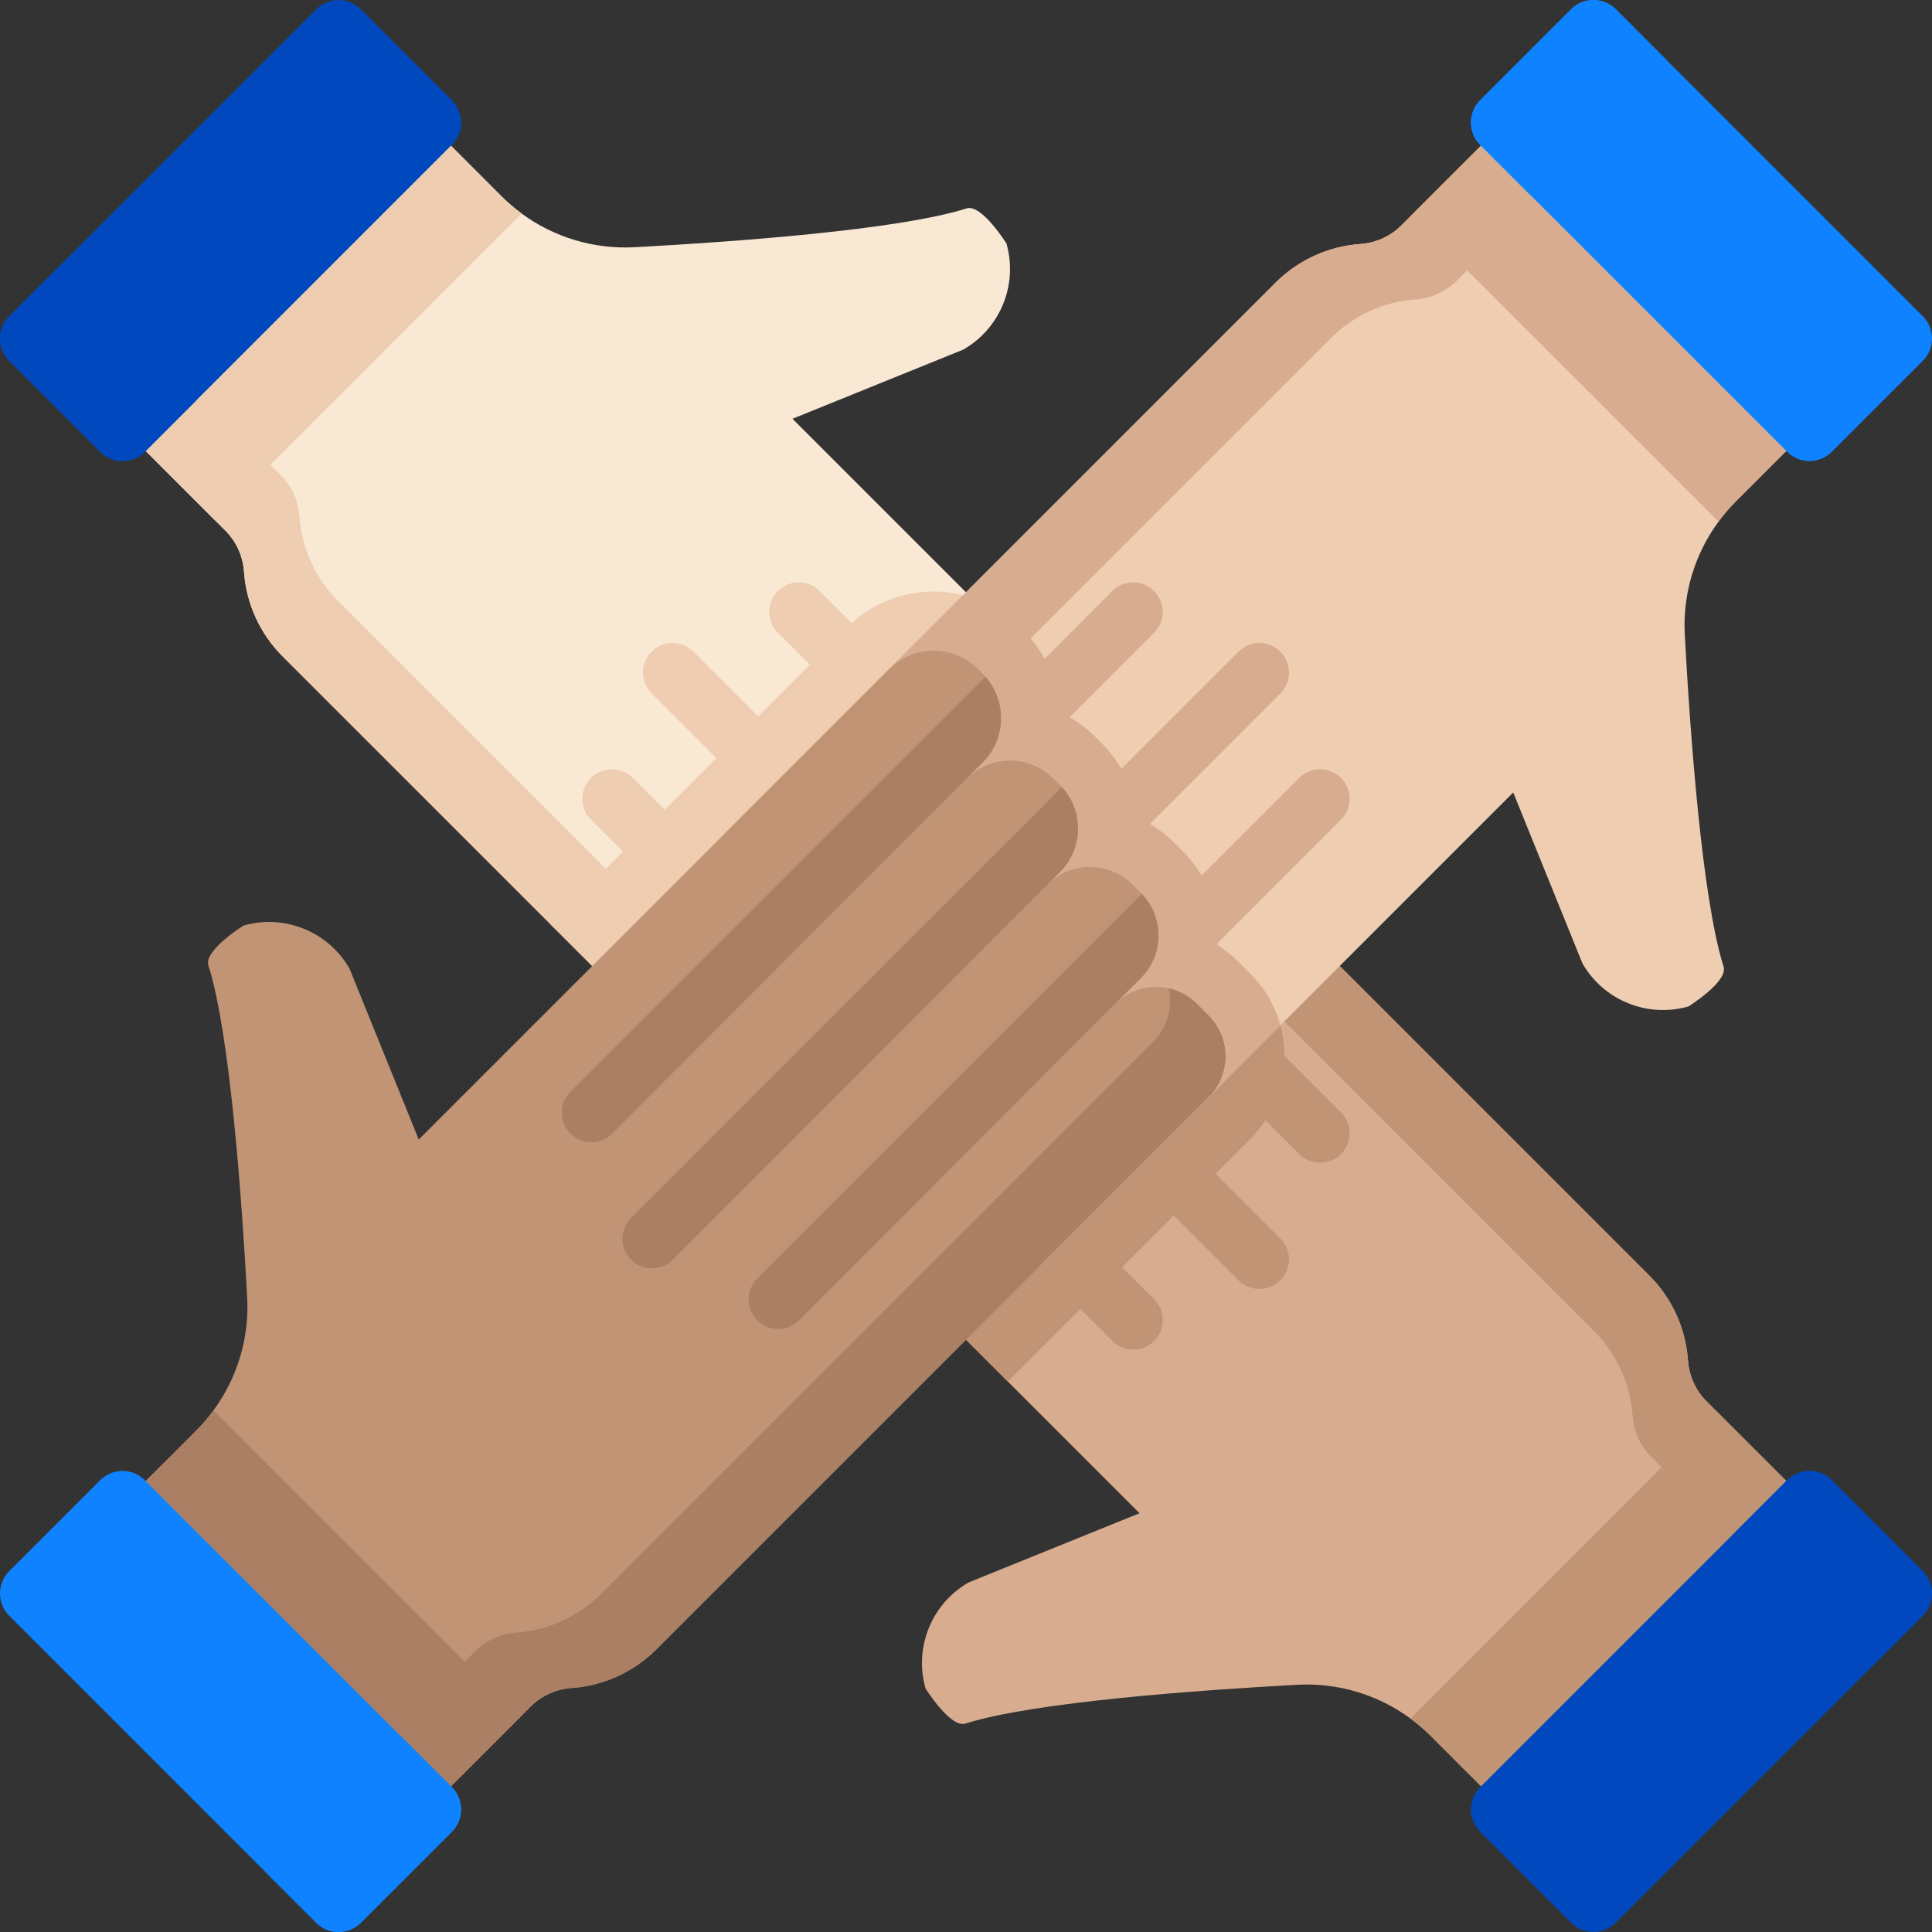 <svg width="53" height="53" viewBox="0 0 53 53" fill="none" xmlns="http://www.w3.org/2000/svg">
<rect x="0" y="0" width="53" height="53" fill="#333333" stroke="none"/>
<path d="M51.023 42.65L42.65 51.023L39.245 47.617C39.071 47.444 38.886 47.286 38.69 47.143C37.802 46.489 36.707 46.158 35.59 46.218C32.879 46.365 28.35 46.689 26.482 47.283C26.073 47.413 25.39 46.319 25.39 46.319C25.069 45.192 25.557 43.992 26.573 43.41L31.26 41.512L18.354 28.606C17.682 27.934 17.682 26.845 18.354 26.171L18.482 26.043C19.155 25.37 20.244 25.37 20.916 26.043L21.356 26.483C20.699 25.825 20.699 24.76 21.356 24.103L21.54 23.919C22.197 23.262 23.263 23.263 23.92 23.92L24.267 24.267C23.622 23.622 23.622 22.576 24.267 21.93L24.494 21.703C25.139 21.058 26.185 21.058 26.831 21.703L27.537 22.41C26.917 21.791 26.917 20.784 27.537 20.165L27.855 19.847C28.187 19.514 28.63 19.361 29.065 19.385C29.442 19.405 29.812 19.56 30.1 19.847L45.246 34.993C45.869 35.615 46.245 36.442 46.307 37.321C46.322 37.534 46.374 37.739 46.461 37.929C46.548 38.121 46.669 38.296 46.819 38.446L51.023 42.65Z" fill="#D8AD8F"/>
<path d="M35.238 28.977C35.239 29.836 34.904 30.642 34.298 31.248L27.647 37.9L18.354 28.607C17.682 27.935 17.682 26.845 18.354 26.172L18.482 26.043C19.155 25.371 20.244 25.371 20.916 26.043L21.356 26.483C20.699 25.826 20.699 24.76 21.356 24.103L21.54 23.919C22.197 23.262 23.263 23.263 23.92 23.92L24.267 24.267C23.622 23.622 23.622 22.576 24.267 21.931L24.494 21.704C25.139 21.058 26.185 21.058 26.831 21.704L27.537 22.41C26.917 21.791 26.917 20.785 27.537 20.166L27.855 19.848C28.187 19.515 28.63 19.361 29.065 19.385C29.07 19.436 29.074 19.487 29.076 19.538C29.432 19.7 29.759 19.925 30.044 20.21L30.228 20.393C30.263 20.43 30.3 20.469 30.335 20.508C30.836 21.059 31.119 21.733 31.183 22.421C31.565 22.583 31.915 22.819 32.216 23.12L32.452 23.357C32.471 23.377 32.491 23.397 32.509 23.417C33.176 24.123 33.472 25.038 33.399 25.928C33.608 26.059 33.804 26.214 33.982 26.392L34.299 26.709C34.904 27.314 35.238 28.12 35.238 28.977Z" fill="#C19476"/>
<path d="M28.581 21.367L43.726 36.513C44.349 37.136 44.726 37.962 44.787 38.841C44.802 39.053 44.854 39.259 44.942 39.45C45.028 39.641 45.149 39.815 45.299 39.966L49.504 44.17L51.023 42.651L46.819 38.446C46.668 38.296 46.547 38.121 46.461 37.93C46.374 37.739 46.322 37.533 46.306 37.321C46.245 36.443 45.869 35.616 45.246 34.993L30.1 19.847C29.48 19.227 28.475 19.227 27.855 19.847L27.537 20.165C27.316 20.386 27.174 20.656 27.111 20.941C27.623 20.826 28.182 20.968 28.581 21.367Z" fill="#C19476"/>
<path d="M38.691 47.143L47.103 38.73L51.024 42.651L42.651 51.024L39.245 47.617C39.071 47.444 38.886 47.286 38.691 47.143Z" fill="#C19476"/>
<path d="M40.605 49.028L49.027 40.605C49.365 40.268 49.912 40.268 50.25 40.605L52.746 43.102C53.084 43.439 53.084 43.987 52.746 44.325L44.324 52.747C43.986 53.084 43.439 53.084 43.101 52.747L40.605 50.25C40.267 49.913 40.267 49.365 40.605 49.028Z" fill="#0048BD"/>
<path d="M47.622 42.011L49.027 40.605C49.365 40.267 49.912 40.267 50.25 40.605L52.746 43.102C53.084 43.439 53.084 43.987 52.746 44.324L51.341 45.73L47.622 42.011Z" fill="#0048BD"/>
<path d="M31.087 37.024C30.88 37.024 30.672 36.944 30.514 36.786L20.783 27.056C20.467 26.739 20.467 26.226 20.783 25.91C21.1 25.593 21.613 25.593 21.93 25.91L31.66 35.64C31.977 35.957 31.977 36.47 31.66 36.786C31.502 36.944 31.294 37.024 31.087 37.024Z" fill="#C19476"/>
<path d="M34.55 35.36C34.343 35.36 34.135 35.281 33.977 35.123L23.694 24.84C23.377 24.523 23.377 24.01 23.694 23.694C24.011 23.377 24.524 23.377 24.84 23.694L35.123 33.977C35.44 34.293 35.44 34.806 35.123 35.123C34.965 35.281 34.758 35.36 34.55 35.36Z" fill="#C19476"/>
<path d="M36.213 31.897C36.006 31.897 35.798 31.818 35.64 31.66L26.964 22.984C26.647 22.667 26.647 22.154 26.964 21.837C27.28 21.521 27.794 21.521 28.11 21.837L36.786 30.514C37.103 30.83 37.103 31.343 36.786 31.66C36.628 31.818 36.421 31.897 36.213 31.897Z" fill="#C19476"/>
<path d="M34.645 26.828L34.52 26.954L34.517 26.957C33.845 27.629 32.755 27.629 32.083 26.957L31.643 26.517C32.3 27.174 32.3 28.24 31.643 28.897L31.459 29.081C30.802 29.738 29.737 29.737 29.079 29.08L28.733 28.733C29.378 29.378 29.378 30.424 28.733 31.07L28.506 31.297C27.86 31.942 26.814 31.942 26.169 31.297L25.462 30.59C26.082 31.209 26.082 32.215 25.462 32.835L25.144 33.152C24.525 33.773 23.519 33.773 22.899 33.152L15.1 25.353L7.753 18.007C7.13 17.384 6.754 16.558 6.693 15.679C6.677 15.466 6.626 15.261 6.538 15.07C6.452 14.879 6.33 14.704 6.18 14.554L1.976 10.35L10.349 1.977L13.755 5.383C13.929 5.556 14.114 5.714 14.309 5.857C15.198 6.511 16.293 6.842 17.409 6.782C20.121 6.635 24.649 6.311 26.517 5.717C26.927 5.586 27.61 6.681 27.61 6.681C27.931 7.807 27.442 9.008 26.426 9.59L21.74 11.488L26.642 16.39L28.916 18.664L34.646 24.394C35.318 25.066 35.318 26.155 34.645 26.828Z" fill="#F9E8D4"/>
<path d="M34.521 26.954L34.517 26.957C33.845 27.629 32.756 27.629 32.083 26.957L31.644 26.517C32.301 27.174 32.301 28.24 31.644 28.897L31.46 29.081C30.803 29.738 29.737 29.737 29.08 29.08L28.733 28.733C29.378 29.378 29.378 30.424 28.733 31.069L28.506 31.296C27.861 31.942 26.814 31.942 26.169 31.296L25.462 30.59C26.083 31.209 26.083 32.215 25.462 32.834L25.145 33.152C24.525 33.773 23.519 33.773 22.9 33.152L15.101 25.353L23.247 17.207C23.879 16.576 24.718 16.228 25.61 16.228C25.966 16.228 26.313 16.283 26.642 16.39C27.139 16.55 27.594 16.826 27.974 17.206L28.104 17.337C28.142 17.375 28.199 17.433 28.261 17.504C28.563 17.852 28.782 18.248 28.917 18.664C29.009 18.948 29.062 19.242 29.076 19.537C29.432 19.699 29.759 19.925 30.044 20.209L30.228 20.393C30.263 20.43 30.3 20.469 30.335 20.508C30.836 21.059 31.119 21.732 31.183 22.421C31.565 22.583 31.915 22.818 32.216 23.12L32.452 23.357C32.471 23.376 32.491 23.397 32.509 23.416C33.176 24.123 33.472 25.037 33.399 25.928C33.608 26.059 33.804 26.213 33.982 26.392L34.299 26.708C34.378 26.787 34.451 26.868 34.521 26.954Z" fill="#EFCDB1"/>
<path d="M24.419 31.633L9.273 16.487C8.651 15.864 8.274 15.038 8.213 14.159C8.198 13.947 8.145 13.741 8.058 13.55C7.972 13.359 7.851 13.185 7.7 13.034L3.496 8.83L1.976 10.349L6.181 14.554C6.331 14.704 6.452 14.879 6.538 15.07C6.626 15.261 6.678 15.466 6.693 15.679C6.754 16.557 7.131 17.384 7.754 18.007L22.899 33.153C23.52 33.773 24.525 33.773 25.145 33.153L25.462 32.835C25.684 32.614 25.825 32.344 25.889 32.059C25.376 32.174 24.818 32.032 24.419 31.633Z" fill="#EFCDB1"/>
<path d="M14.309 5.857L5.897 14.27L1.976 10.349L10.349 1.976L13.755 5.383C13.929 5.556 14.114 5.714 14.309 5.857Z" fill="#EFCDB1"/>
<path d="M12.395 3.972L3.973 12.395C3.635 12.732 3.087 12.732 2.75 12.395L0.253 9.898C-0.084 9.561 -0.084 9.013 0.253 8.676L8.676 0.253C9.013 -0.084 9.561 -0.084 9.898 0.253L12.395 2.75C12.733 3.087 12.733 3.635 12.395 3.972Z" fill="#0048BD"/>
<path d="M5.378 10.989L3.972 12.395C3.635 12.733 3.087 12.733 2.75 12.395L0.253 9.898C-0.084 9.561 -0.084 9.013 0.253 8.676L1.659 7.27L5.378 10.989Z" fill="#0048BD"/>
<path d="M31.644 27.328C31.436 27.328 31.229 27.249 31.07 27.091L21.34 17.36C21.023 17.043 21.023 16.53 21.34 16.214C21.657 15.897 22.17 15.897 22.486 16.214L32.217 25.944C32.533 26.261 32.533 26.774 32.217 27.091C32.058 27.249 31.851 27.328 31.644 27.328Z" fill="#EFCDB1"/>
<path d="M28.733 29.544C28.525 29.544 28.318 29.464 28.16 29.306L17.877 19.023C17.56 18.706 17.56 18.193 17.877 17.877C18.193 17.56 18.706 17.56 19.023 17.877L29.306 28.16C29.622 28.476 29.622 28.989 29.306 29.306C29.148 29.464 28.94 29.544 28.733 29.544Z" fill="#EFCDB1"/>
<path d="M25.463 31.4C25.255 31.4 25.048 31.32 24.89 31.162L16.213 22.486C15.897 22.17 15.897 21.657 16.213 21.34C16.53 21.023 17.043 21.023 17.36 21.34L26.036 30.016C26.352 30.333 26.352 30.846 26.036 31.162C25.878 31.321 25.67 31.4 25.463 31.4Z" fill="#EFCDB1"/>
<path d="M47.144 14.31C46.49 15.198 46.158 16.293 46.218 17.409C46.365 20.121 46.69 24.65 47.283 26.517C47.413 26.927 46.319 27.61 46.319 27.61C45.193 27.931 43.992 27.443 43.41 26.427L41.512 21.74L28.607 34.646C27.934 35.318 26.845 35.318 26.172 34.646L26.043 34.517C25.371 33.845 25.371 32.756 26.043 32.083L26.483 31.643C25.826 32.301 24.76 32.301 24.103 31.643L23.919 31.46C23.262 30.803 23.263 29.737 23.92 29.08L24.267 28.733C23.622 29.378 22.576 29.378 21.93 28.733L21.703 28.506C21.058 27.861 21.058 26.814 21.703 26.169L22.41 25.462C21.791 26.083 20.785 26.083 20.165 25.462L19.848 25.145C19.227 24.525 19.227 23.519 19.848 22.9L26.421 16.326L34.993 7.753C35.616 7.131 36.442 6.755 37.321 6.693C37.534 6.678 37.739 6.626 37.93 6.538C38.121 6.452 38.296 6.331 38.446 6.181L42.651 1.976L51.024 10.349L47.617 13.755C47.444 13.929 47.286 14.114 47.144 14.31Z" fill="#EFCDB1"/>
<path d="M35.125 28.128L28.607 34.646C27.934 35.318 26.845 35.318 26.172 34.646L26.043 34.517C25.371 33.845 25.371 32.756 26.043 32.083L26.483 31.644C25.826 32.301 24.76 32.301 24.103 31.644L23.919 31.46C23.262 30.803 23.263 29.737 23.92 29.08L24.267 28.733C23.622 29.378 22.576 29.378 21.93 28.733L21.703 28.506C21.058 27.861 21.058 26.815 21.703 26.169L22.41 25.462C21.791 26.083 20.785 26.083 20.165 25.462L19.848 25.145C19.227 24.525 19.227 23.519 19.848 22.9L26.421 16.326C27.004 16.471 27.539 16.772 27.974 17.206L28.104 17.337C28.142 17.375 28.199 17.433 28.261 17.504C28.771 18.09 29.041 18.81 29.077 19.538C29.432 19.7 29.759 19.925 30.044 20.21L30.228 20.393C30.263 20.43 30.3 20.469 30.335 20.508C30.836 21.059 31.119 21.733 31.183 22.421C31.565 22.583 31.915 22.819 32.217 23.12L32.452 23.357C32.471 23.377 32.491 23.397 32.509 23.416C33.176 24.123 33.472 25.038 33.399 25.928C33.608 26.059 33.804 26.214 33.982 26.392L34.299 26.709C34.699 27.108 34.98 27.596 35.125 28.128Z" fill="#D8AD8F"/>
<path d="M47.143 14.309L38.73 5.897L42.651 1.976L51.024 10.349L47.617 13.755C47.444 13.929 47.286 14.114 47.143 14.309Z" fill="#D8AD8F"/>
<path d="M21.367 24.419L36.513 9.273C37.136 8.651 37.962 8.274 38.841 8.213C39.053 8.198 39.259 8.146 39.45 8.058C39.641 7.972 39.815 7.851 39.965 7.701L44.17 3.496L42.651 1.976L38.446 6.181C38.296 6.331 38.121 6.452 37.93 6.539C37.739 6.626 37.533 6.678 37.321 6.694C36.443 6.754 35.616 7.131 34.993 7.754L19.847 22.899C19.227 23.52 19.227 24.525 19.847 25.145L20.165 25.462C20.386 25.684 20.656 25.825 20.941 25.889C20.826 25.376 20.968 24.818 21.367 24.419Z" fill="#D8AD8F"/>
<path d="M49.028 12.395L40.605 3.973C40.268 3.635 40.268 3.088 40.605 2.75L43.102 0.253C43.439 -0.084 43.987 -0.084 44.325 0.253L52.747 8.676C53.084 9.013 53.084 9.561 52.747 9.899L50.25 12.395C49.913 12.733 49.365 12.733 49.028 12.395Z" fill="#0F83FF"/>
<path d="M42.011 5.378L40.605 3.973C40.268 3.635 40.268 3.088 40.605 2.75L43.102 0.253C43.439 -0.084 43.987 -0.084 44.325 0.253L45.73 1.659L42.011 5.378Z" fill="#0F83FF"/>
<path d="M26.483 32.454C26.276 32.454 26.068 32.375 25.91 32.217C25.593 31.9 25.593 31.387 25.91 31.07L35.64 21.34C35.957 21.023 36.47 21.023 36.787 21.34C37.103 21.657 37.103 22.17 36.787 22.486L27.056 32.217C26.898 32.375 26.69 32.454 26.483 32.454Z" fill="#D8AD8F"/>
<path d="M24.267 29.543C24.06 29.543 23.852 29.464 23.694 29.306C23.377 28.989 23.377 28.476 23.694 28.16L33.977 17.877C34.294 17.56 34.807 17.56 35.123 17.877C35.44 18.193 35.44 18.706 35.123 19.023L24.84 29.306C24.682 29.464 24.475 29.543 24.267 29.543Z" fill="#D8AD8F"/>
<path d="M22.411 26.273C22.203 26.273 21.996 26.194 21.837 26.036C21.521 25.719 21.521 25.206 21.837 24.889L30.514 16.213C30.83 15.897 31.343 15.897 31.66 16.213C31.976 16.53 31.976 17.043 31.66 17.36L22.984 26.036C22.826 26.194 22.618 26.273 22.411 26.273Z" fill="#D8AD8F"/>
<path d="M33.152 30.1L18.006 45.247C17.384 45.869 16.557 46.245 15.678 46.307C15.466 46.322 15.26 46.374 15.07 46.462C14.879 46.548 14.704 46.669 14.553 46.819L10.349 51.023L1.976 42.65L5.383 39.245C5.556 39.071 5.713 38.886 5.856 38.69C6.51 37.802 6.842 36.707 6.781 35.591C6.634 32.879 6.31 28.35 5.717 26.483C5.586 26.073 6.681 25.39 6.681 25.39C7.807 25.069 9.008 25.557 9.589 26.573L11.487 31.26L24.393 18.354C25.065 17.682 26.155 17.682 26.828 18.354L26.957 18.483C26.984 18.51 27.01 18.537 27.033 18.565C27.628 19.241 27.602 20.271 26.957 20.917L26.517 21.357C26.565 21.308 26.616 21.264 26.668 21.222C27.328 20.703 28.288 20.748 28.897 21.357L29.08 21.54C29.098 21.558 29.114 21.575 29.129 21.592C29.738 22.252 29.719 23.28 29.079 23.92L28.732 24.267C28.776 24.224 28.821 24.184 28.867 24.146C29.516 23.625 30.467 23.665 31.069 24.267L31.296 24.494C31.306 24.504 31.316 24.514 31.324 24.523C31.941 25.171 31.931 26.195 31.296 26.831L30.589 27.538C30.63 27.497 30.672 27.459 30.717 27.422C31.34 26.921 32.256 26.958 32.834 27.538L33.152 27.855C33.772 28.475 33.772 29.481 33.152 30.1Z" fill="#C19476"/>
<path d="M31.633 28.581L16.487 43.727C15.864 44.349 15.038 44.726 14.159 44.787C13.947 44.802 13.741 44.855 13.55 44.942C13.359 45.028 13.185 45.149 13.034 45.299L8.83 49.504L10.349 51.024L14.554 46.819C14.704 46.669 14.879 46.548 15.07 46.461C15.261 46.374 15.466 46.322 15.679 46.307C16.557 46.246 17.384 45.869 18.007 45.246L33.153 30.1C33.773 29.48 33.773 28.475 33.153 27.855L32.835 27.538C32.614 27.316 32.344 27.174 32.059 27.111C32.174 27.624 32.032 28.182 31.633 28.581Z" fill="#AA7F63"/>
<path d="M5.857 38.691L14.27 47.103L10.35 51.024L1.977 42.651L5.383 39.244C5.556 39.071 5.715 38.886 5.857 38.691Z" fill="#AA7F63"/>
<path d="M3.972 40.605L12.395 49.027C12.732 49.365 12.732 49.912 12.395 50.25L9.898 52.747C9.561 53.084 9.013 53.084 8.675 52.747L0.253 44.324C-0.084 43.987 -0.084 43.439 0.253 43.102L2.75 40.605C3.087 40.267 3.635 40.267 3.972 40.605Z" fill="#0F83FF"/>
<path d="M10.989 47.622L12.395 49.027C12.733 49.365 12.733 49.912 12.395 50.25L9.898 52.746C9.561 53.084 9.013 53.084 8.676 52.746L7.27 51.341L10.989 47.622Z" fill="#0F83FF"/>
<path d="M26.957 20.917L26.517 21.356C26.566 21.308 16.796 31.096 16.796 31.096C16.638 31.254 16.43 31.333 16.223 31.333C16.015 31.333 15.808 31.254 15.649 31.096C15.333 30.779 15.333 30.265 15.649 29.949L27.034 18.565C27.628 19.241 27.603 20.271 26.957 20.917Z" fill="#AA7F63"/>
<path d="M29.08 23.92L28.733 24.267C28.776 24.224 18.457 34.557 18.457 34.557C18.299 34.715 18.092 34.795 17.884 34.795C17.677 34.795 17.469 34.715 17.311 34.557C16.995 34.241 16.995 33.727 17.311 33.41L29.13 21.592C29.738 22.252 29.72 23.28 29.08 23.92Z" fill="#AA7F63"/>
<path d="M31.297 26.831L30.59 27.538C30.631 27.496 21.92 36.22 21.92 36.22C21.762 36.379 21.555 36.457 21.347 36.457C21.139 36.457 20.932 36.379 20.774 36.22C20.457 35.904 20.457 35.391 20.774 35.074L31.325 24.523C31.942 25.171 31.933 26.195 31.297 26.831Z" fill="#AA7F63"/>
</svg>
